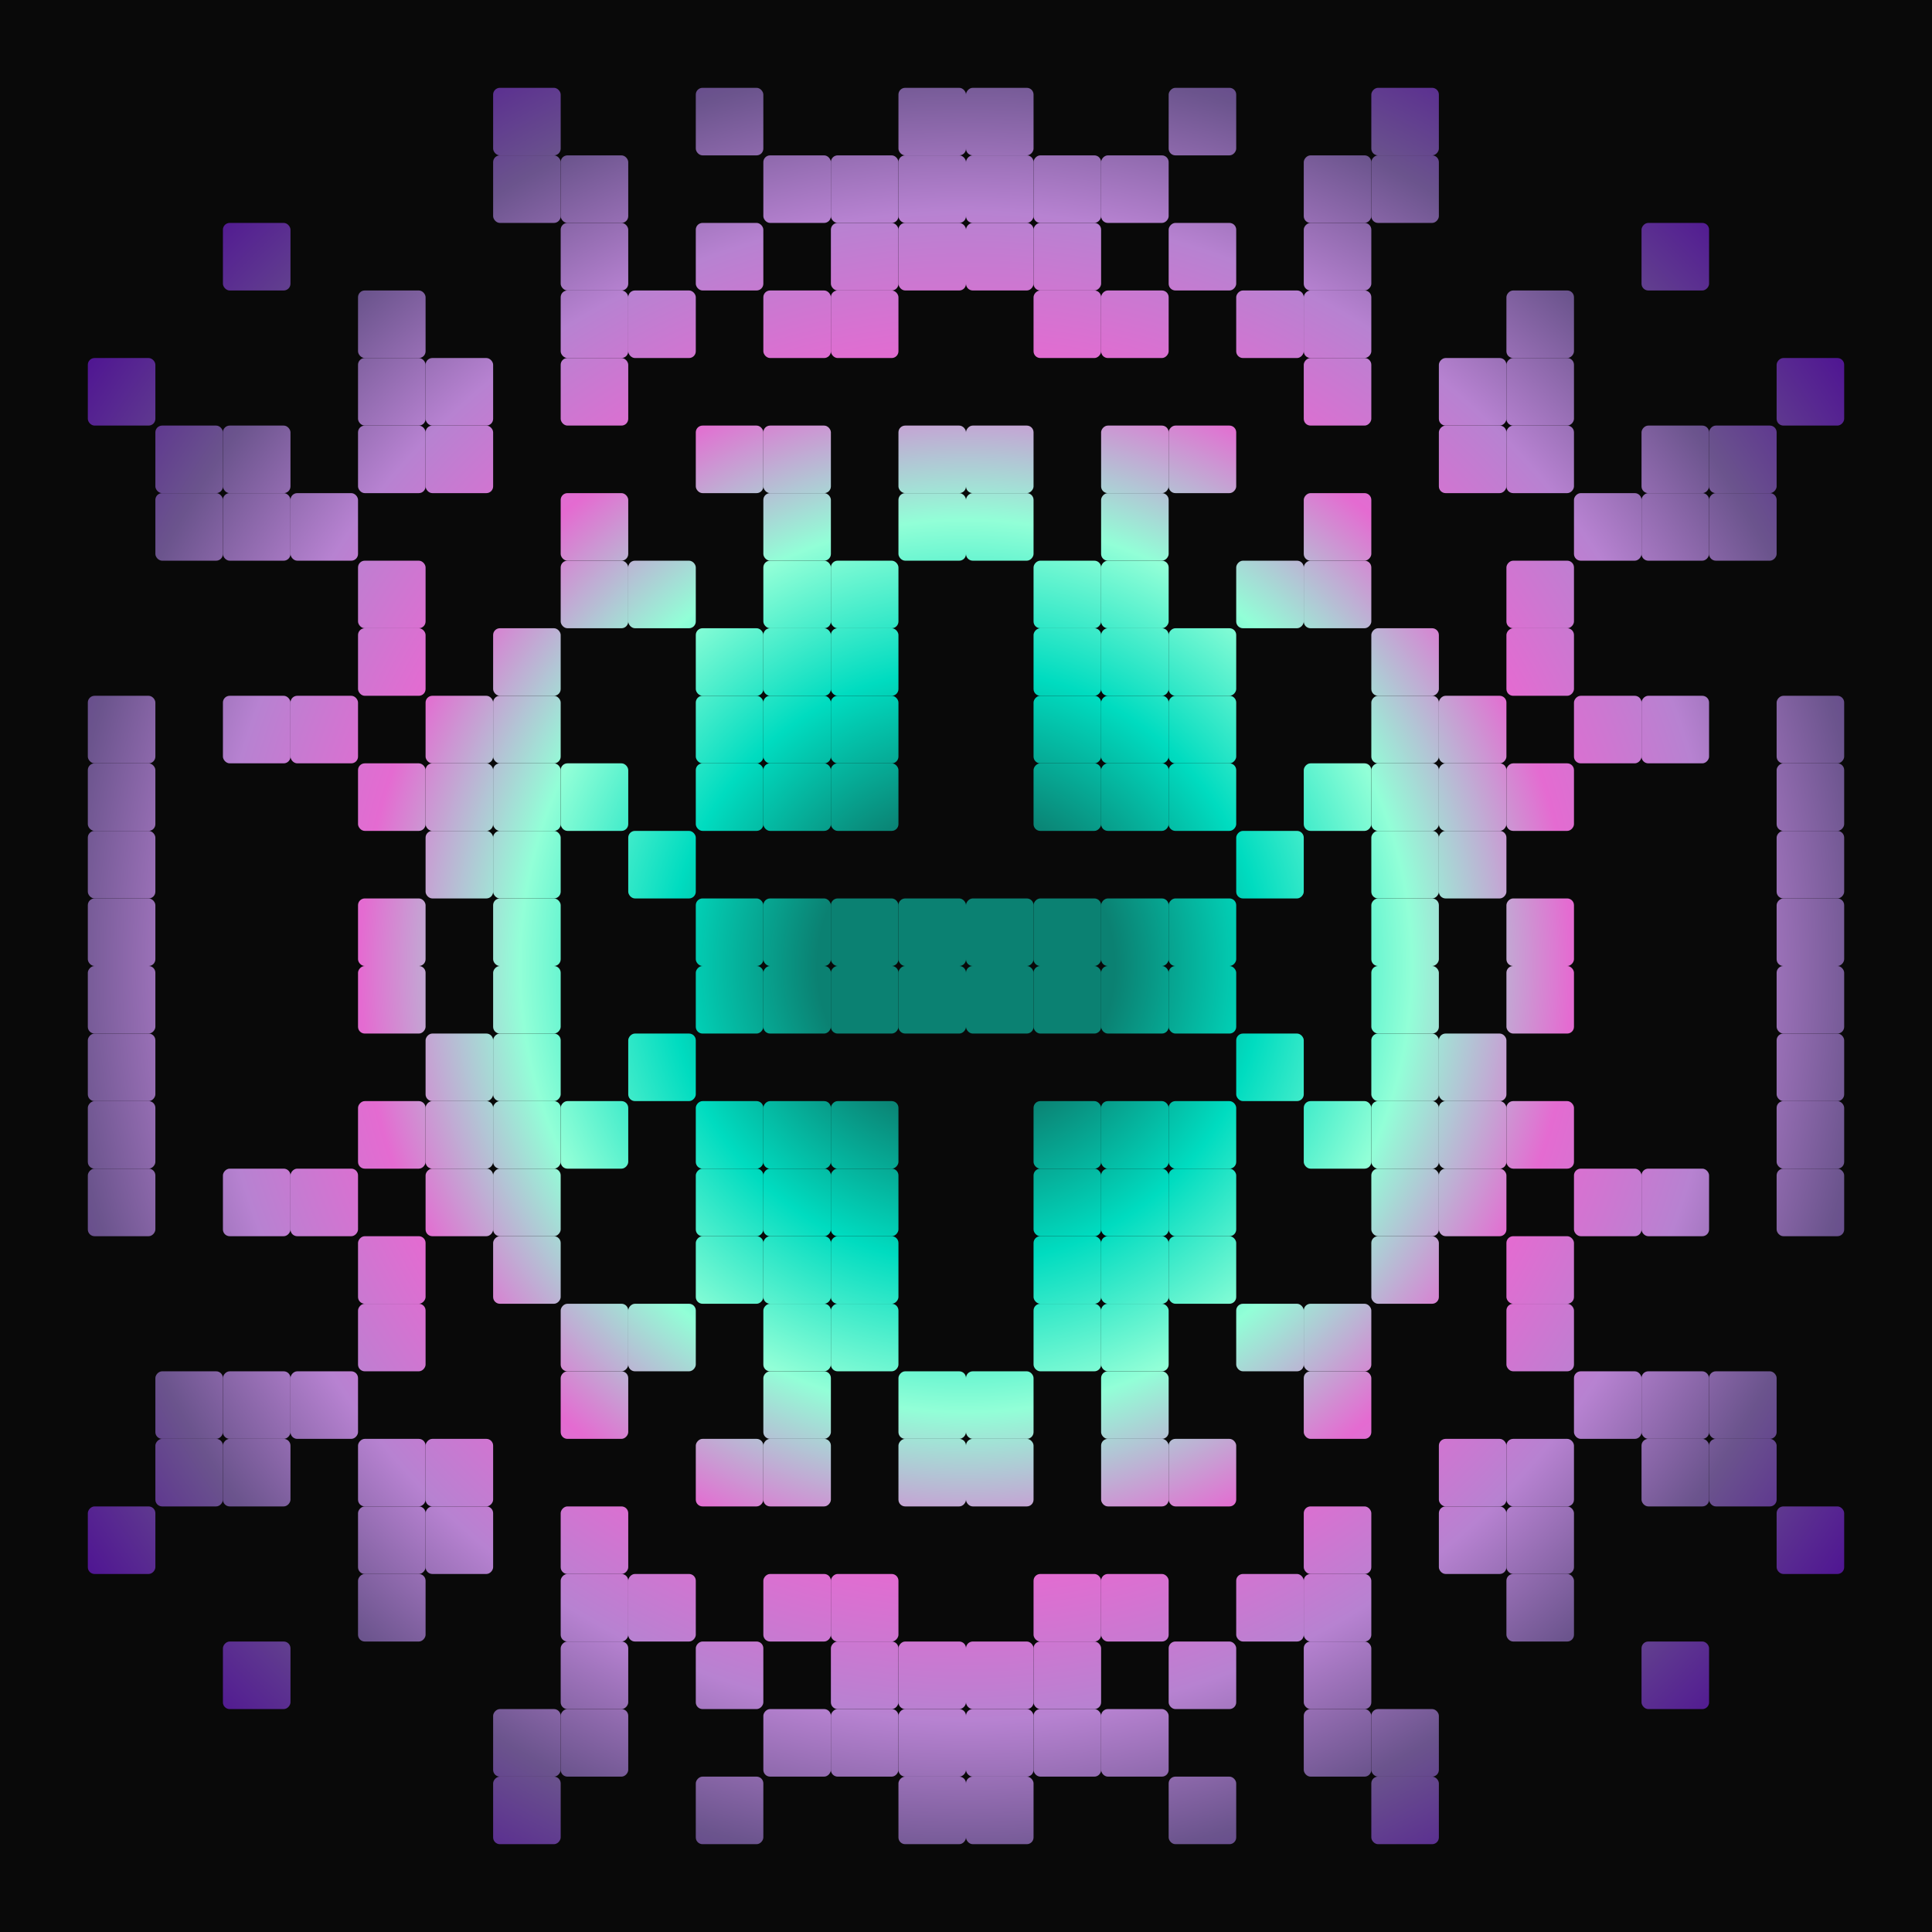 <svg xmlns="http://www.w3.org/2000/svg" preserveAspectRatio="xMinYMin meet" viewBox="-715 -715 1430 1430" style="width: 360px; height: 360px; overflow: hidden;" ><rect x="-715" y="-715" width="1430" height="1430" fill="#090909"/><style>.ctr {transform-box: fill-box; transform-origin: center; stroke-linecap: round; stroke-linejoin: round; fill: url(#myg); transform: rotate(0deg); }</style><defs><radialGradient id="myg"  gradientUnits="userSpaceOnUse" cx="0" cy="0" r="55%" spreadMethod="pad" ><stop stop-color="#0b8172" offset="14%" /><stop stop-color="#00dcc0" offset="28%" /><stop stop-color="#92ffd7" offset="42%" /><stop stop-color="#e46bd1" offset="57%" /><stop stop-color="#b782d1" offset="71%" /><stop stop-color="#6b548d" offset="85%" /><stop stop-color="#501792" offset="100%" /></radialGradient><filter id="m2" x="-10%" y="-10%" height="120%" width="120%" color-interpolation-filters="sRGB"><feTurbulence baseFrequency=".2" seed="1900655831" numOctaves="7" result="f29" type="turbulence"/><feDisplacementMap in2="f29" scale="0" xChannelSelector="R" yChannelSelector="A" result="f30"/><feBlend in2="SourceGraphic" mode="screen" in="f30"/><feColorMatrix values="1 0 0 -1 0 1 0 1 -1 0 1 0 0 -1 0 -.8 -1 0 4 -2.5" result="f28"/><feGaussianBlur stdDeviation=".5" in="f28"/><feSpecularLighting specularExponent="5" surfaceScale="5"><feDistantLight elevation="35" azimuth="225"/></feSpecularLighting><feComposite in2="SourceGraphic" operator="arithmetic" k2=".5" k3="1" result="f26"/><feComposite in2="SourceGraphic" operator="in" in="f26"/></filter><filter id="stars" x="0%" y="0%" height="100%" width="100%" color-interpolation-filters="sRGB"><feTurbulence baseFrequency="0.05" seed="50067470"/><feColorMatrix values="0 0 0 8 -4 0 0 0 8 -4 0 0 0 8 -4 0 0 0 0 1"/></filter><filter id="light" x="-10%" y="-10%" height="120%" width="120%" color-interpolation-filters="sRGB"><feGaussianBlur in="SourceAlpha" stdDeviation="3" result="f16"/><feSpecularLighting in="f16" specularExponent="128" result="f17" lighting-color="white"><feDistantLight azimuth="225" elevation="70"/></feSpecularLighting><feComposite in="f17" in2="SourceAlpha" operator="in" result="f18"/><feComposite in="SourceGraphic" in2="f18" operator="arithmetic" k2="1" k3="0.9"/></filter><filter id="main" x="-10%" y="-10%" height="120%" width="120%" color-interpolation-filters="sRGB"><feGaussianBlur result="f19" stdDeviation="5" in="SourceGraphic"/><feComposite result="f20" operator="in" in2="f19" in="f19"/><feComposite result="f21" operator="arithmetic" k2="1" in2="f20" in="f20"/><feColorMatrix values="1 0 0 0 0 0 1 0 0 0 0 0 1 0 0 0 0 0 10 0" in="f21"/><feGaussianBlur result="f22" stdDeviation="1"/><feColorMatrix result="f23" values="1 0 0 0 0 0 1 0 0 0 0 0 1 0 0 0 0 0 5 -1" in="f22"/><feBlend result="f24" mode="color" in2="f23" in="SourceGraphic"/><feComposite operator="in" in2="f23" in="f24"/></filter></defs><g filter="url(#light)"><g filter="url(#m2)"><g filter="url(#main)"><g><rect x="-715" y="-715" width="1430" height="1430" fill="none"/><g id="mirror1"><g id="mainFigure"><rect class="ctr" x="-50" y="-50" width="50" height="50" rx="5" ry="5"/><rect class="ctr" x="-100" y="-50" width="50" height="50" rx="5" ry="5"/><rect class="ctr" x="-150" y="-50" width="50" height="50" rx="5" ry="5"/><rect class="ctr" x="-200" y="-50" width="50" height="50" rx="5" ry="5"/><rect class="ctr" x="-100" y="-150" width="50" height="50" rx="5" ry="5"/><rect class="ctr" x="-100" y="-200" width="50" height="50" rx="5" ry="5"/><rect class="ctr" x="-150" y="-150" width="50" height="50" rx="5" ry="5"/><rect class="ctr" x="-250" y="-100" width="50" height="50" rx="5" ry="5"/><rect class="ctr" x="-200" y="-150" width="50" height="50" rx="5" ry="5"/><rect class="ctr" x="-150" y="-200" width="50" height="50" rx="5" ry="5"/><rect class="ctr" x="-100" y="-250" width="50" height="50" rx="5" ry="5"/><rect class="ctr" x="-50" y="-350" width="50" height="50" rx="5" ry="5"/><rect class="ctr" x="-100" y="-300" width="50" height="50" rx="5" ry="5"/><rect class="ctr" x="-150" y="-250" width="50" height="50" rx="5" ry="5"/><rect class="ctr" x="-200" y="-200" width="50" height="50" rx="5" ry="5"/><rect class="ctr" x="-350" y="-50" width="50" height="50" rx="5" ry="5"/><rect class="ctr" x="-350" y="-100" width="50" height="50" rx="5" ry="5"/><rect class="ctr" x="-300" y="-150" width="50" height="50" rx="5" ry="5"/><rect class="ctr" x="-200" y="-250" width="50" height="50" rx="5" ry="5"/><rect class="ctr" x="-150" y="-300" width="50" height="50" rx="5" ry="5"/><rect class="ctr" x="-50" y="-400" width="50" height="50" rx="5" ry="5"/><rect class="ctr" x="-150" y="-350" width="50" height="50" rx="5" ry="5"/><rect class="ctr" x="-350" y="-150" width="50" height="50" rx="5" ry="5"/><rect class="ctr" x="-400" y="-100" width="50" height="50" rx="5" ry="5"/><rect class="ctr" x="-450" y="-50" width="50" height="50" rx="5" ry="5"/><rect class="ctr" x="-400" y="-150" width="50" height="50" rx="5" ry="5"/><rect class="ctr" x="-350" y="-200" width="50" height="50" rx="5" ry="5"/><rect class="ctr" x="-250" y="-300" width="50" height="50" rx="5" ry="5"/><rect class="ctr" x="-150" y="-400" width="50" height="50" rx="5" ry="5"/><rect class="ctr" x="-50" y="-550" width="50" height="50" rx="5" ry="5"/><rect class="ctr" x="-100" y="-500" width="50" height="50" rx="5" ry="5"/><rect class="ctr" x="-200" y="-400" width="50" height="50" rx="5" ry="5"/><rect class="ctr" x="-300" y="-300" width="50" height="50" rx="5" ry="5"/><rect class="ctr" x="-350" y="-250" width="50" height="50" rx="5" ry="5"/><rect class="ctr" x="-400" y="-200" width="50" height="50" rx="5" ry="5"/><rect class="ctr" x="-450" y="-150" width="50" height="50" rx="5" ry="5"/><rect class="ctr" x="-300" y="-350" width="50" height="50" rx="5" ry="5"/><rect class="ctr" x="-150" y="-500" width="50" height="50" rx="5" ry="5"/><rect class="ctr" x="-100" y="-550" width="50" height="50" rx="5" ry="5"/><rect class="ctr" x="-50" y="-600" width="50" height="50" rx="5" ry="5"/><rect class="ctr" x="-50" y="-650" width="50" height="50" rx="5" ry="5"/><rect class="ctr" x="-100" y="-600" width="50" height="50" rx="5" ry="5"/><rect class="ctr" x="-450" y="-250" width="50" height="50" rx="5" ry="5"/><rect class="ctr" x="-500" y="-200" width="50" height="50" rx="5" ry="5"/><rect class="ctr" x="-650" y="-50" width="50" height="50" rx="5" ry="5"/><rect class="ctr" x="-650" y="-100" width="50" height="50" rx="5" ry="5"/><rect class="ctr" x="-550" y="-200" width="50" height="50" rx="5" ry="5"/><rect class="ctr" x="-450" y="-300" width="50" height="50" rx="5" ry="5"/><rect class="ctr" x="-300" y="-450" width="50" height="50" rx="5" ry="5"/><rect class="ctr" x="-250" y="-500" width="50" height="50" rx="5" ry="5"/><rect class="ctr" x="-200" y="-550" width="50" height="50" rx="5" ry="5"/><rect class="ctr" x="-150" y="-600" width="50" height="50" rx="5" ry="5"/><rect class="ctr" x="-300" y="-500" width="50" height="50" rx="5" ry="5"/><rect class="ctr" x="-400" y="-400" width="50" height="50" rx="5" ry="5"/><rect class="ctr" x="-650" y="-150" width="50" height="50" rx="5" ry="5"/><rect class="ctr" x="-650" y="-200" width="50" height="50" rx="5" ry="5"/><rect class="ctr" x="-500" y="-350" width="50" height="50" rx="5" ry="5"/><rect class="ctr" x="-450" y="-400" width="50" height="50" rx="5" ry="5"/><rect class="ctr" x="-400" y="-450" width="50" height="50" rx="5" ry="5"/><rect class="ctr" x="-300" y="-550" width="50" height="50" rx="5" ry="5"/><rect class="ctr" x="-200" y="-650" width="50" height="50" rx="5" ry="5"/><rect class="ctr" x="-300" y="-600" width="50" height="50" rx="5" ry="5"/><rect class="ctr" x="-450" y="-450" width="50" height="50" rx="5" ry="5"/><rect class="ctr" x="-550" y="-350" width="50" height="50" rx="5" ry="5"/><rect class="ctr" x="-600" y="-350" width="50" height="50" rx="5" ry="5"/><rect class="ctr" x="-550" y="-400" width="50" height="50" rx="5" ry="5"/><rect class="ctr" x="-450" y="-500" width="50" height="50" rx="5" ry="5"/><rect class="ctr" x="-350" y="-600" width="50" height="50" rx="5" ry="5"/><rect class="ctr" x="-350" y="-650" width="50" height="50" rx="5" ry="5"/><rect class="ctr" x="-600" y="-400" width="50" height="50" rx="5" ry="5"/><rect class="ctr" x="-550" y="-550" width="50" height="50" rx="5" ry="5"/><rect class="ctr" x="-650" y="-450" width="50" height="50" rx="5" ry="5"/></g><use href="#mainFigure" transform="scale(-1, 1)"/></g><use href="#mirror1" transform="scale(1, -1)"/></g></g></g></g></svg>